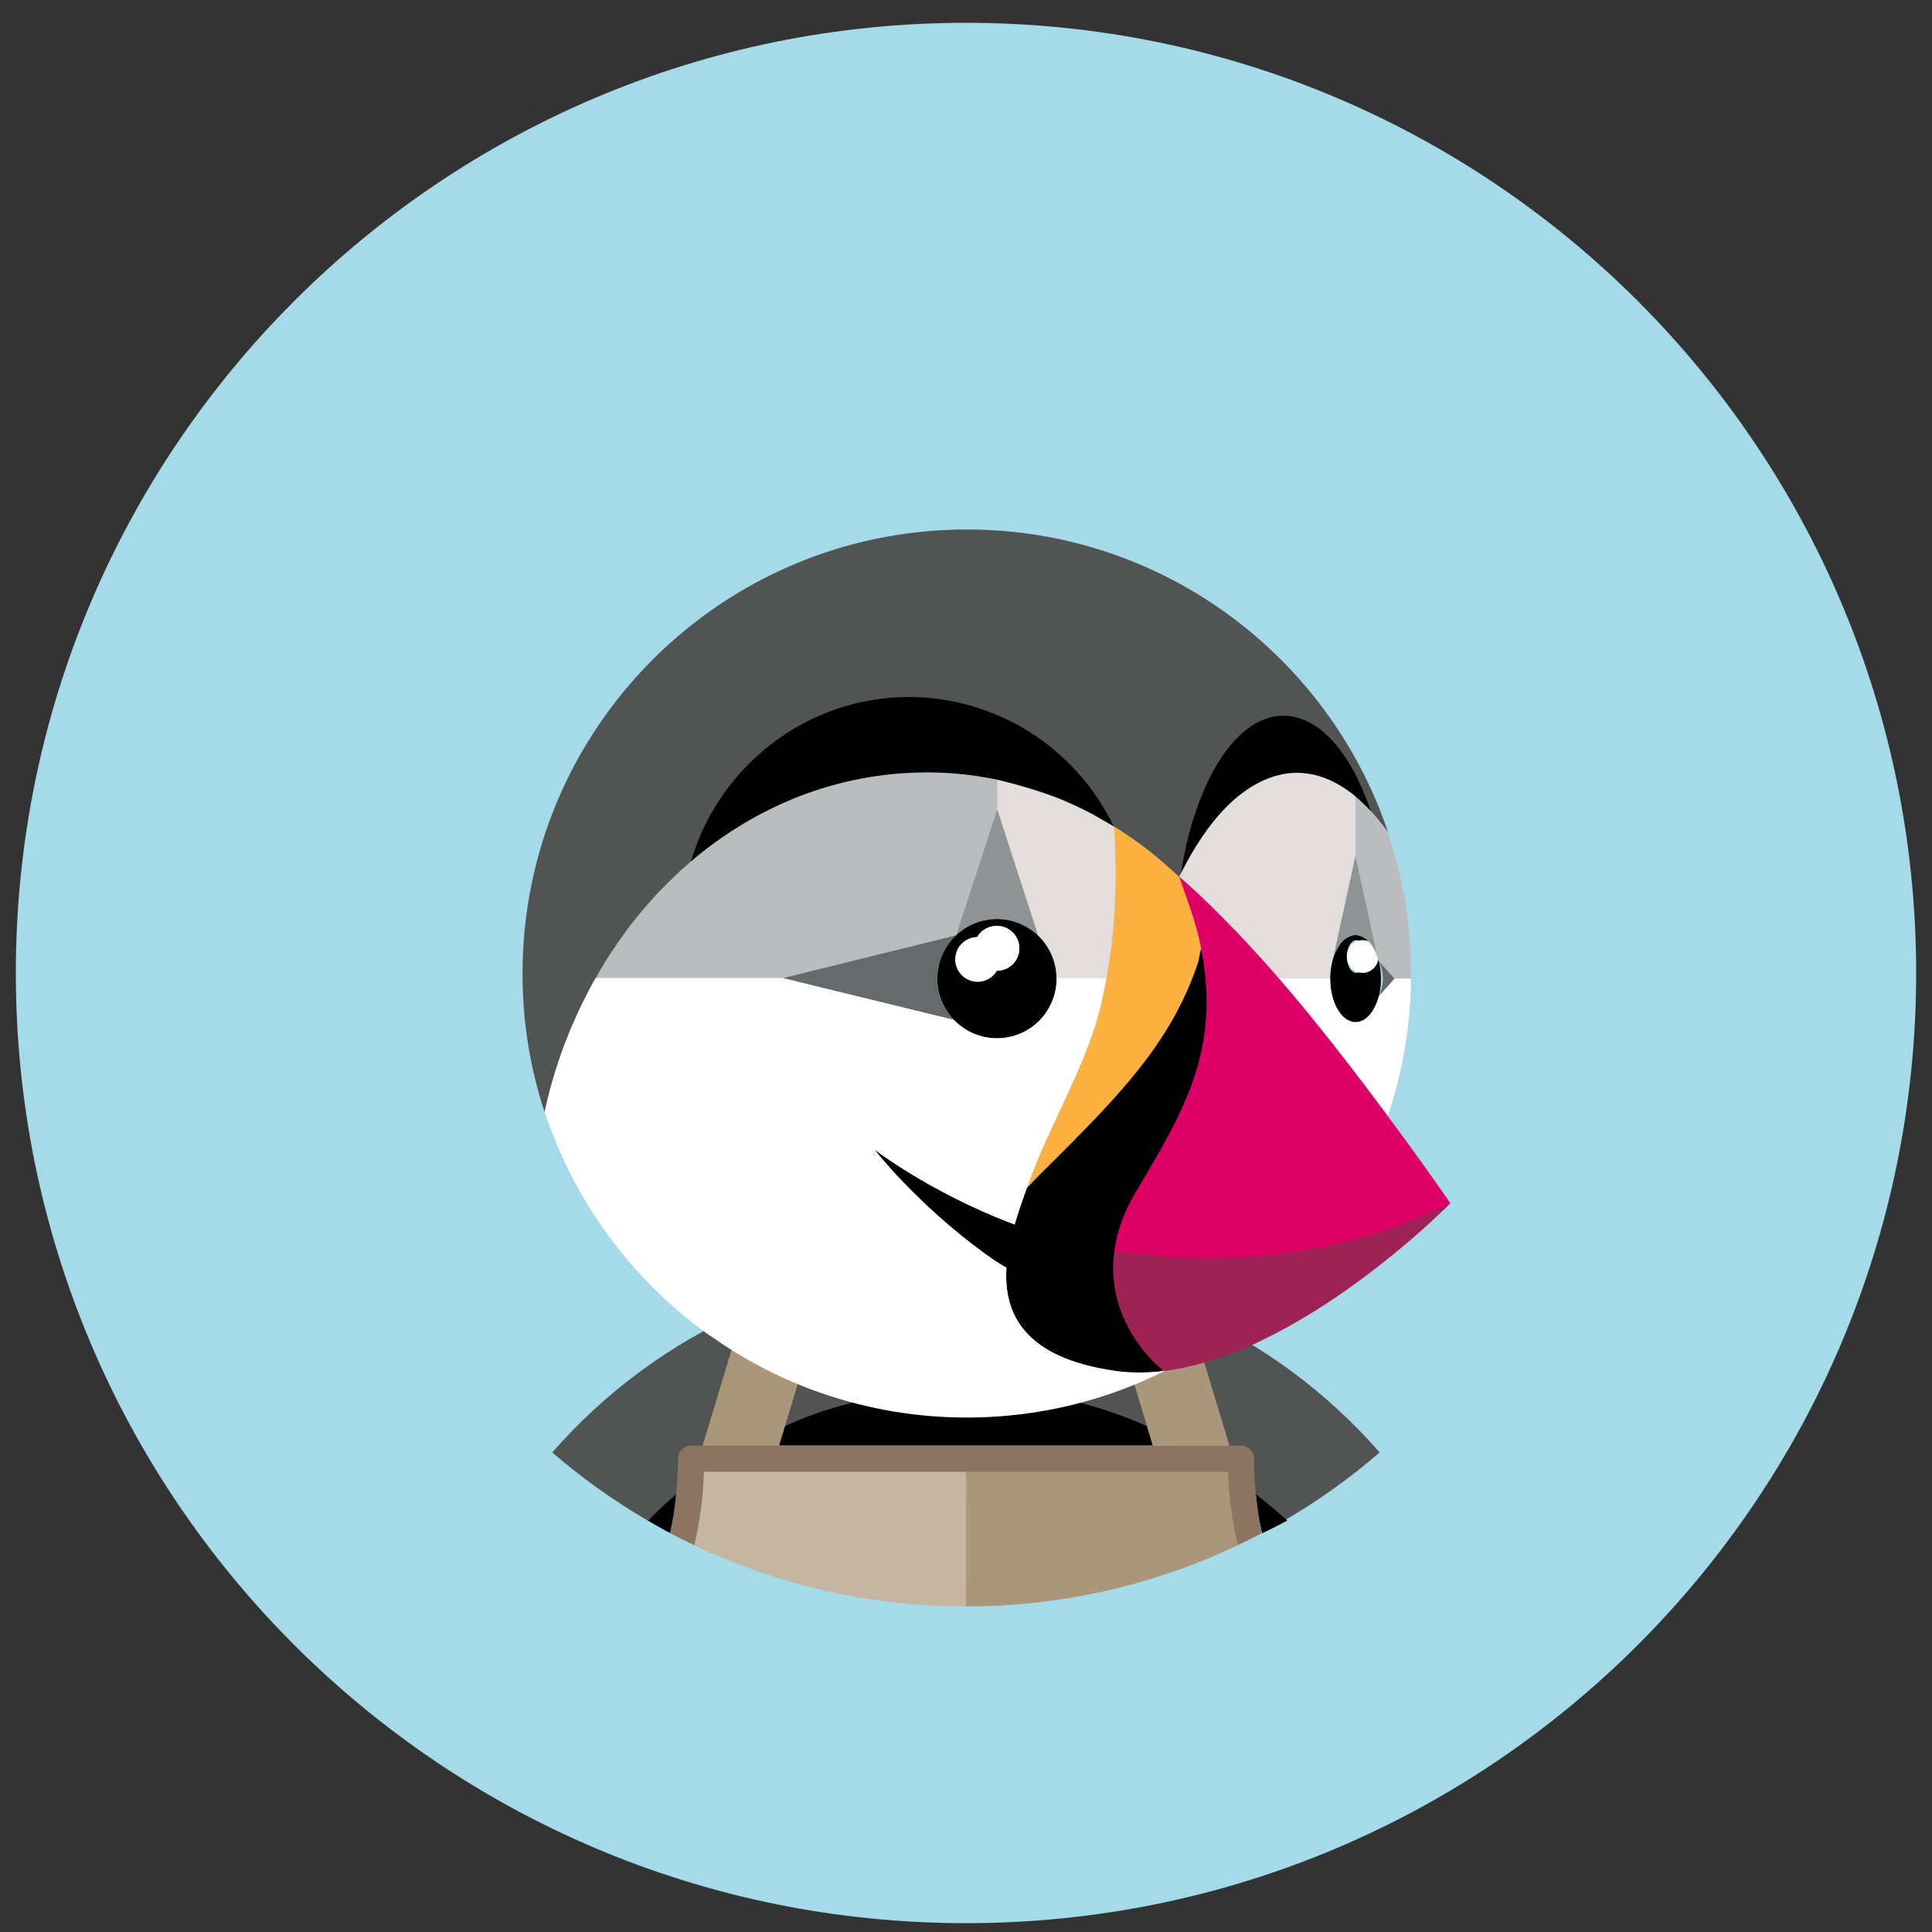 <svg width="61" height="61" viewBox="0 0 61 61" fill="none" xmlns="http://www.w3.org/2000/svg">
<rect x="0" y="0" width="61" height="61" fill="#333333" stroke="none"/>
<g clip-path="url(#clip0_164_1465)">
<path d="M0.5 30.721C0.5 14.152 13.931 0.72 30.5 0.72C47.069 0.72 60.5 14.152 60.5 30.721C60.5 47.289 47.069 60.721 30.5 60.721C13.931 60.721 0.5 47.289 0.5 30.721Z" fill="#A5DBE8"/>
<path d="M23.465 41.41C23.785 41.269 24.108 41.136 24.435 41.014C25.261 40.7 26.109 40.449 26.973 40.261C27.62 40.123 28.273 40.023 28.931 39.959C28.56 41.126 28.153 42.281 27.712 43.422C27.731 43.645 27.741 43.868 27.746 44.093C29.565 43.733 31.435 43.733 33.254 44.093C33.259 43.868 33.269 43.645 33.288 43.422C32.847 42.281 32.44 41.126 32.069 39.959C32.727 40.023 33.381 40.124 34.027 40.261C34.891 40.449 35.739 40.7 36.565 41.014C39.263 42.023 41.667 43.688 43.561 45.859C47.809 42.191 50.5 36.772 50.5 30.721C50.5 19.674 41.546 10.72 30.5 10.72C19.454 10.72 10.5 19.674 10.5 30.721C10.5 36.773 13.192 42.191 17.439 45.859C19.1 43.956 21.157 42.437 23.465 41.41Z" fill="#A5DBE8"/>
<path d="M37.535 41.41L38.776 45.679L39.128 45.697C39.357 45.697 39.518 45.757 39.518 45.986C39.518 46.365 39.538 46.791 39.574 47.166C39.883 47.428 40.26 47.724 40.546 48.011C41.615 47.389 42.625 46.669 43.561 45.859C41.9 43.956 39.844 42.438 37.535 41.41ZM35.107 41.367L36.565 41.014C35.739 40.7 34.891 40.449 34.027 40.261C33.38 40.124 32.726 40.023 32.068 39.959C32.44 41.126 32.847 42.281 33.288 43.422C33.27 43.645 33.258 43.87 33.253 44.093C34.286 44.297 35.302 44.651 36.241 45.066L35.107 41.367Z" fill="#525353"/>
<path d="M20.454 48.011C20.686 48.147 20.921 48.279 21.159 48.406C21.243 48.005 21.376 47.45 21.416 47.036C21.107 47.3 20.74 47.724 20.454 48.011ZM36.217 45.029C35.267 44.608 34.273 44.294 33.253 44.093C31.435 43.733 29.565 43.733 27.746 44.093C26.713 44.297 25.636 44.605 24.697 45.02L24.597 45.642H36.403L36.217 45.029V45.029Z" fill="black"/>
<path d="M21.38 47.155C21.417 46.782 21.443 46.449 21.443 46.069C21.443 45.841 21.599 45.694 21.829 45.694L22.203 45.681L23.466 41.41C21.157 42.436 19.1 43.955 17.438 45.859C18.375 46.668 19.385 47.388 20.454 48.011C20.74 47.723 21.038 47.447 21.346 47.185" fill="#525353"/>
<path d="M39.736 47.914C39.826 48.322 39.846 48.401 39.863 48.406C40.125 48.279 40.386 48.148 40.644 48.011C40.322 47.719 39.989 47.441 39.644 47.175L39.736 47.914Z" fill="black"/>
<path d="M36.217 45.029L36.403 45.642H38.818L37.535 41.41C37.216 41.269 36.892 41.137 36.565 41.014L35.107 41.367L36.217 45.029Z" fill="#AA9678"/>
<path d="M22.225 46.538L22.32 46.471H22.23L22.225 46.538Z" fill="#C4B6A1"/>
<path d="M38.828 46.471H38.737L38.831 46.538L38.828 46.471Z" fill="#AA9678"/>
<path d="M38.732 46.408L30.483 46.417L30.5 50.72C33.467 50.723 36.397 50.064 39.077 48.79C38.907 48.044 38.891 47.241 38.863 46.46C38.82 46.441 38.776 46.424 38.732 46.408Z" fill="#AA9678"/>
<path d="M30.487 46.435C30.487 46.435 22.192 46.425 22.18 46.434C22.152 47.215 21.991 48.144 21.923 48.791C24.603 50.065 27.533 50.724 30.5 50.721L30.505 46.45L30.487 46.435Z" fill="#C4B6A1"/>
<path d="M37.226 43.789C37.226 43.789 36.785 43.436 36.226 42.789C36.531 43.149 36.866 43.483 37.226 43.788V43.789Z" fill="#AA9678"/>
<path d="M43.621 30.59L43.627 30.605L43.631 30.615V30.616C43.649 30.692 43.655 30.772 43.659 30.853C43.659 30.867 43.665 30.881 43.665 30.896V30.907C43.665 30.923 43.659 30.938 43.658 30.954C43.656 31.032 43.647 31.109 43.631 31.186V31.187L43.626 31.199C43.625 31.205 43.622 31.211 43.62 31.216C43.6 31.296 43.572 31.375 43.535 31.453V31.454L43.54 31.451L43.542 31.447L44.534 30.899L43.534 30.347L43.535 30.348C43.572 30.425 43.6 30.506 43.622 30.59H43.621Z" fill="#676A6A"/>
<path d="M43.58 31.216C43.581 31.206 43.584 31.198 43.585 31.186C43.594 31.11 43.599 31.032 43.599 30.954C43.599 30.936 43.603 30.919 43.603 30.901C43.603 30.886 43.6 30.869 43.6 30.854C43.599 30.774 43.594 30.695 43.585 30.616C43.584 30.608 43.581 30.599 43.58 30.59C43.57 30.509 43.554 30.428 43.534 30.349C43.527 30.322 43.518 30.297 43.51 30.273C43.468 30.128 43.404 29.989 43.322 29.863C43.292 29.82 43.26 29.777 43.225 29.738C43.194 29.703 43.159 29.671 43.123 29.642C43.109 29.631 43.094 29.623 43.08 29.614C43.037 29.587 42.99 29.564 42.941 29.547C42.895 29.532 42.847 29.524 42.798 29.523C42.734 29.524 42.671 29.538 42.612 29.564C42.578 29.578 42.546 29.595 42.515 29.614C42.502 29.623 42.487 29.631 42.474 29.642C42.409 29.692 42.352 29.75 42.306 29.817C42.208 29.956 42.133 30.11 42.085 30.273L42.08 30.291C42.059 30.366 42.042 30.441 42.029 30.517C42.025 30.541 42.019 30.562 42.016 30.587C42.004 30.677 41.997 30.767 41.996 30.858C41.996 30.87 41.993 30.883 41.993 30.895H41.996C41.996 31.657 42.357 32.275 42.801 32.275C42.891 32.273 42.979 32.248 43.055 32.203C43.085 32.185 43.113 32.167 43.14 32.145C43.156 32.133 43.17 32.118 43.185 32.105C43.219 32.072 43.253 32.035 43.285 31.992C43.308 31.963 43.33 31.934 43.349 31.901C43.388 31.838 43.421 31.773 43.45 31.706C43.457 31.689 43.465 31.672 43.471 31.655C43.525 31.515 43.561 31.366 43.58 31.216ZM42.827 30.718C42.66 30.718 42.525 30.486 42.525 30.201C42.525 29.916 42.66 29.683 42.827 29.683C42.993 29.683 43.128 29.916 43.128 30.201C43.128 30.486 42.993 30.718 42.827 30.718Z" fill="black"/>
<path d="M43.025 29.683C42.749 29.683 42.525 29.915 42.525 30.201C42.525 30.486 42.749 30.718 43.025 30.718C43.301 30.718 43.525 30.486 43.525 30.201C43.525 29.915 43.301 29.683 43.025 29.683Z" fill="white"/>
<path d="M42.086 30.273C42.133 30.116 42.198 29.977 42.274 29.863C42.285 29.846 42.295 29.832 42.306 29.817C42.353 29.75 42.41 29.692 42.474 29.642C42.487 29.631 42.502 29.623 42.516 29.614C42.559 29.587 42.606 29.564 42.655 29.547C42.701 29.532 42.749 29.523 42.798 29.523C42.862 29.523 42.925 29.538 42.984 29.564C43.017 29.578 43.049 29.593 43.08 29.614C43.094 29.623 43.109 29.631 43.122 29.642C43.187 29.692 43.243 29.75 43.29 29.817L43.322 29.863C43.398 29.977 43.463 30.116 43.51 30.273L42.798 27.011L42.086 30.273Z" fill="#909393"/>
<path d="M33.359 30.871C33.358 30.806 33.354 30.741 33.347 30.677V30.674C33.339 30.612 33.329 30.55 33.315 30.489L33.314 30.484C33.3 30.424 33.284 30.365 33.265 30.307L33.263 30.303C33.244 30.245 33.222 30.188 33.197 30.133L33.196 30.129C32.997 29.688 32.637 29.339 32.189 29.154L32.184 29.152C32.075 29.108 31.962 29.074 31.847 29.051L31.838 29.049C31.601 29.003 31.358 29.003 31.122 29.049L31.109 29.05C30.996 29.073 30.885 29.106 30.778 29.149L30.77 29.152C30.555 29.239 30.358 29.366 30.189 29.525L30.187 29.531L30.18 29.533C30.045 29.661 29.93 29.808 29.838 29.969L29.835 29.975C29.806 30.025 29.781 30.077 29.758 30.129L29.75 30.145C29.728 30.194 29.71 30.244 29.693 30.295L29.682 30.324C29.667 30.372 29.654 30.42 29.643 30.469C29.64 30.483 29.636 30.496 29.633 30.51C29.623 30.558 29.616 30.607 29.609 30.657C29.607 30.672 29.604 30.687 29.603 30.702C29.583 30.889 29.592 31.078 29.628 31.262L29.629 31.27C29.653 31.387 29.688 31.501 29.732 31.61L29.734 31.614C29.896 32.007 30.185 32.333 30.555 32.541L30.558 32.543C30.609 32.571 30.661 32.597 30.714 32.621C30.719 32.622 30.723 32.625 30.727 32.627C30.777 32.648 30.827 32.667 30.879 32.684C30.888 32.687 30.896 32.691 30.905 32.694C30.953 32.709 31.002 32.721 31.051 32.732C31.064 32.735 31.077 32.74 31.09 32.743C31.138 32.753 31.187 32.759 31.236 32.765C31.251 32.767 31.266 32.771 31.281 32.772C31.721 32.819 32.163 32.709 32.53 32.461C32.833 32.256 33.07 31.968 33.213 31.632C33.308 31.406 33.361 31.158 33.361 30.898L33.36 30.885L33.359 30.871ZM31.477 30.65C31.085 30.65 30.769 30.334 30.769 29.942C30.769 29.551 31.085 29.234 31.477 29.234C31.868 29.234 32.185 29.551 32.185 29.942C32.185 30.334 31.868 30.65 31.477 30.65Z" fill="black"/>
<path d="M31.476 29.235C31.22 29.228 30.979 29.362 30.849 29.584C30.509 29.592 30.223 29.842 30.169 30.178C30.114 30.514 30.306 30.841 30.627 30.957C30.947 31.072 31.304 30.944 31.476 30.65C31.868 30.65 32.184 30.334 32.184 29.942C32.184 29.551 31.868 29.234 31.476 29.234V29.235Z" fill="white"/>
<path d="M30.18 29.534L30.187 29.532L30.189 29.526L31.487 25.556V24.617C30.754 24.465 30.008 24.389 29.26 24.387C29.007 24.387 28.755 24.398 28.504 24.416C28.468 24.418 28.431 24.419 28.395 24.422C27.089 24.526 25.811 24.858 24.621 25.404C23.603 25.872 22.655 26.479 21.805 27.207L21.804 27.209C21.576 27.404 21.357 27.608 21.143 27.817C21.103 27.857 21.063 27.895 21.023 27.936C20.822 28.139 20.627 28.348 20.439 28.564C20.398 28.61 20.358 28.659 20.318 28.706C20.128 28.928 19.946 29.157 19.771 29.39C19.756 29.41 19.743 29.43 19.728 29.451C19.562 29.677 19.403 29.91 19.251 30.145C19.221 30.192 19.19 30.238 19.161 30.284C19.037 30.48 18.923 30.68 18.809 30.883H24.721L30.18 29.534Z" fill="#BBBCBD"/>
<path d="M35.171 29.086C35.198 28.722 35.216 28.357 35.223 27.992C35.227 27.829 35.225 27.666 35.225 27.503C35.225 27.456 35.226 27.409 35.225 27.362C35.221 26.941 35.205 26.521 35.179 26.101L35.175 26.098L35.174 26.095L34.705 25.827L34.694 25.821L34.572 25.752L34.569 25.751L34.484 25.703L34.468 25.693C34.176 25.54 33.879 25.398 33.575 25.269C32.903 24.985 31.997 24.737 31.487 24.617V25.556L32.773 29.531L32.775 29.535C32.953 29.704 33.095 29.906 33.195 30.129L33.197 30.133C33.222 30.188 33.244 30.245 33.263 30.303L33.265 30.307C33.283 30.365 33.3 30.424 33.313 30.484C33.313 30.486 33.314 30.487 33.315 30.489C33.328 30.549 33.339 30.611 33.346 30.674V30.677C33.354 30.741 33.358 30.805 33.359 30.871L33.364 30.882H34.939C35.045 30.305 35.12 29.721 35.167 29.135L35.171 29.087V29.086Z" fill="#E3DDDB"/>
<path d="M37.236 27.681L37.228 27.695L37.236 27.682" fill="#FCB03F"/>
<path d="M30.189 29.525C30.358 29.366 30.555 29.24 30.77 29.152L30.778 29.149C30.885 29.106 30.996 29.073 31.109 29.05L31.121 29.048C31.358 29.002 31.601 29.003 31.838 29.049L31.847 29.051C32.196 29.121 32.517 29.289 32.775 29.535L32.773 29.531L31.487 25.556L30.189 29.525Z" fill="#909393"/>
<path d="M29.732 31.609C29.687 31.5 29.653 31.386 29.629 31.27L29.628 31.262C29.592 31.078 29.583 30.889 29.603 30.702C29.604 30.687 29.607 30.672 29.609 30.657C29.616 30.607 29.622 30.558 29.632 30.51C29.635 30.496 29.64 30.483 29.643 30.469C29.654 30.42 29.667 30.372 29.681 30.324L29.693 30.295C29.709 30.244 29.728 30.194 29.749 30.145L29.758 30.129C29.781 30.076 29.806 30.025 29.835 29.975L29.838 29.969C29.93 29.808 30.046 29.661 30.18 29.533L24.721 30.882H24.71L30.117 32.202C29.954 32.032 29.824 31.832 29.733 31.614L29.732 31.61V31.609Z" fill="#676A6A"/>
<path d="M42.016 30.587C42.019 30.563 42.025 30.539 42.029 30.516C42.042 30.438 42.059 30.363 42.08 30.291C42.082 30.283 42.083 30.273 42.085 30.265L42.797 27.003V25.143C42.216 24.663 41.592 24.4 40.944 24.4C40.124 24.4 39.359 24.853 38.787 25.412C38.162 26.024 37.678 26.794 37.287 27.571L37.233 27.677C37.354 27.781 37.473 27.887 37.591 27.995C37.857 28.239 38.118 28.488 38.375 28.742C38.494 28.86 38.611 28.981 38.729 29.101C38.854 29.228 38.979 29.355 39.103 29.485C39.521 29.924 39.928 30.372 40.325 30.83H40.326L40.387 30.895H41.993C41.993 30.882 41.996 30.87 41.996 30.857C41.997 30.764 42.004 30.673 42.016 30.587ZM37.233 27.686C37.232 27.684 37.231 27.683 37.231 27.681L37.228 27.686L37.235 27.693L37.233 27.686Z" fill="#E3DDDB"/>
<path d="M17.84 32.934L17.854 32.898C18.07 32.34 18.319 31.794 18.599 31.262C18.643 31.18 18.685 31.098 18.73 31.015C18.755 30.971 18.783 30.927 18.808 30.883C18.922 30.68 19.037 30.48 19.16 30.284C19.19 30.238 19.22 30.192 19.25 30.145C19.402 29.91 19.562 29.677 19.728 29.451C19.742 29.43 19.756 29.41 19.77 29.39C19.983 29.107 20.206 28.831 20.439 28.564C20.627 28.348 20.821 28.137 21.023 27.936L21.143 27.817C21.356 27.608 21.576 27.404 21.804 27.209L21.805 27.207C22.704 24.198 25.605 22.348 28.859 22.348C30.168 22.348 31.471 22.726 32.586 23.407C33.731 24.108 34.511 24.791 35.117 25.988L35.126 26.006C35.142 26.035 35.159 26.066 35.174 26.096L35.175 26.099L35.179 26.102C35.688 26.416 36.173 26.768 36.629 27.155C36.783 27.285 36.933 27.418 37.081 27.553C37.13 27.599 37.18 27.642 37.228 27.686L37.231 27.681C37.248 27.645 37.265 27.61 37.282 27.576C37.741 24.683 39.197 23.105 40.702 23.105C41.837 23.105 42.662 23.782 43.285 25.602L43.291 25.622L43.293 25.625C43.469 25.816 43.64 26.026 43.807 26.256H43.806L43.816 26.27L43.841 26.349L43.818 26.255C41.945 20.71 36.702 16.718 30.525 16.718C22.779 16.718 16.498 22.998 16.498 30.745C16.498 32.273 16.742 33.743 17.195 35.111L17.197 35.103C17.357 34.365 17.572 33.641 17.84 32.934Z" fill="#525353"/>
<path d="M44.028 30.9L43.538 31.447L43.537 31.451C43.519 31.521 43.497 31.589 43.471 31.655C43.465 31.672 43.457 31.688 43.45 31.705C43.422 31.773 43.389 31.839 43.35 31.901C43.303 31.975 43.247 32.043 43.185 32.105C43.17 32.118 43.156 32.133 43.141 32.145C43.104 32.174 43.064 32.2 43.022 32.22C42.954 32.255 42.878 32.274 42.802 32.274C42.357 32.274 41.997 31.657 41.997 30.895H40.382L40.383 30.896C40.686 31.247 40.985 31.601 41.279 31.96C41.561 32.305 41.84 32.653 42.115 33.004L42.156 33.055C42.417 33.389 42.675 33.724 42.931 34.06L43.006 34.157C43.278 34.516 43.548 34.875 43.817 35.236C44.29 33.837 44.538 32.372 44.553 30.895L44.099 30.877L44.028 30.9Z" fill="white"/>
<path d="M28.395 24.422L28.504 24.415C28.756 24.397 29.008 24.388 29.26 24.387C30.021 24.387 30.764 24.468 31.487 24.617C31.997 24.737 32.903 24.985 33.575 25.269C33.857 25.389 34.134 25.519 34.406 25.66L34.468 25.693L34.485 25.703L34.569 25.751L34.572 25.752L34.694 25.821L34.705 25.827C34.878 25.925 35.069 26.035 35.142 26.077L35.161 26.087L35.174 26.095C35.159 26.065 35.142 26.035 35.127 26.005L35.118 25.987C34.512 24.791 33.579 23.766 32.434 23.066C31.312 22.378 30.023 22.011 28.707 22.006C25.453 22.006 22.704 24.197 21.806 27.207C22.656 26.478 23.604 25.871 24.622 25.403C25.812 24.857 27.089 24.526 28.395 24.422Z" fill="black"/>
<path d="M43.816 26.269L43.807 26.256C43.648 26.035 43.476 25.824 43.293 25.624L43.289 25.618C43.209 25.532 43.128 25.449 43.046 25.371C43.016 25.341 42.983 25.315 42.952 25.287C42.901 25.24 42.85 25.192 42.798 25.149V27.01L43.51 30.272C43.518 30.297 43.527 30.321 43.534 30.347L44.028 30.9L44.032 30.895H44.549C44.55 30.847 44.553 30.8 44.553 30.752V30.751C44.553 29.255 44.312 27.769 43.841 26.349C43.833 26.323 43.825 26.295 43.816 26.269Z" fill="#BBBCBD"/>
<path d="M38.787 25.412C39.359 24.853 40.123 24.4 40.943 24.4C41.592 24.4 42.215 24.663 42.797 25.144V25.15V25.149C42.85 25.192 42.901 25.24 42.953 25.287C42.983 25.315 43.015 25.341 43.047 25.371C43.128 25.449 43.209 25.532 43.289 25.619L43.293 25.624L43.292 25.622L43.285 25.602C42.662 23.781 41.657 22.598 40.523 22.598C39.017 22.598 37.741 24.682 37.282 27.575L37.287 27.571C37.678 26.794 38.162 26.024 38.787 25.412ZM36.753 43.194C36.753 43.194 36.551 43.033 36.293 42.737C36.134 42.556 35.99 42.362 35.861 42.158C35.764 42.004 35.686 41.817 35.601 41.631C35.502 41.417 35.501 41.275 35.444 41.075C35.293 40.547 35.257 39.992 35.338 39.448C35.358 39.303 35.387 39.156 35.425 39.004C35.539 38.551 35.735 38.068 36.04 37.558L36.118 37.383C36.218 37.217 36.241 37.224 36.335 37.063C37.673 34.805 38.395 33.097 38.042 30.468C38.004 30.199 37.96 29.931 37.91 29.663C37.89 29.799 37.815 30.234 37.813 30.243C37.799 30.303 37.763 30.369 37.749 30.409C37.168 32.13 36.253 33.395 34.937 34.824C34.758 35.018 34.571 35.214 34.38 35.412C34.058 35.746 33.721 36.087 33.363 36.442L32.927 36.874C32.792 37.009 32.623 37.296 32.421 37.508C32.297 37.856 32.155 38.249 32.036 38.662C31.982 38.641 31.931 38.623 31.876 38.602C29.318 37.613 27.606 36.291 27.606 36.291C27.606 36.291 28.923 38.006 31.144 39.617C31.358 39.773 31.57 39.907 31.777 40.027C31.686 41.477 32.325 42.868 35.211 43.283C35.699 43.353 36.199 43.35 36.702 43.293C36.697 43.278 36.73 43.279 36.728 43.27C36.725 43.262 36.755 43.24 36.755 43.24" fill="black"/>
<path d="M35.209 39.464C37.771 39.877 41.563 39.809 45.5 37.967C45.595 37.922 45.699 38.038 45.794 37.992C45.794 37.992 43.103 40.74 39.89 42.294C39.797 42.34 39.704 42.388 39.609 42.431C39.299 42.572 38.983 42.696 38.666 42.81C38.044 43.033 37.414 43.203 36.789 43.282C36.76 43.285 36.731 43.291 36.702 43.294L36.691 43.258L36.687 43.245C36.687 43.245 36.483 43.084 36.226 42.788C35.94 42.462 35.701 42.094 35.517 41.7C35.427 41.507 35.353 41.306 35.294 41.1C35.185 40.715 35.135 40.316 35.147 39.914C35.152 39.767 35.166 39.62 35.187 39.474L35.209 39.464Z" fill="#9F2254"/>
<path d="M33.373 36.547C33.73 36.192 34.068 35.851 34.389 35.518C34.581 35.32 34.768 35.123 34.946 34.93C36.262 33.5 37.229 32.163 37.81 30.443C37.83 30.383 37.845 30.322 37.857 30.26C37.871 30.196 37.884 30.124 37.897 30.044C37.903 29.988 38.076 29.876 38.081 29.824C37.936 29.076 37.599 28.288 37.233 27.687L37.235 27.694L37.229 27.687C37.181 27.642 37.13 27.599 37.081 27.554C36.934 27.418 36.783 27.285 36.629 27.156C36.173 26.769 35.688 26.417 35.179 26.102C35.205 26.522 35.221 26.943 35.226 27.363C35.227 27.41 35.225 27.457 35.225 27.504C35.226 27.667 35.227 27.83 35.223 27.993C35.216 28.359 35.199 28.723 35.171 29.087L35.167 29.136C35.121 29.722 35.045 30.305 34.939 30.883L34.755 31.758C34.368 33.324 33.583 34.745 32.938 36.212C32.765 36.601 32.606 36.996 32.462 37.396L32.422 37.508C32.623 37.297 32.802 37.114 32.937 36.98L33.373 36.548V36.547Z" fill="#FCB03F"/>
<path d="M24.906 44.972C25.845 44.557 26.714 44.297 27.746 44.093C27.742 43.87 27.73 43.645 27.711 43.422C28.153 42.281 28.56 41.126 28.931 39.959C28.273 40.023 27.62 40.123 26.973 40.261C26.109 40.449 25.261 40.7 24.435 41.014L25.893 41.367L24.72 45.05L24.906 44.972Z" fill="#525353"/>
<path d="M42.931 34.06C42.675 33.724 42.416 33.389 42.155 33.056L42.115 33.005C41.836 32.65 41.554 32.297 41.268 31.948C40.978 31.593 40.682 31.244 40.382 30.896L40.325 30.831C39.927 30.373 39.52 29.925 39.103 29.485C38.979 29.357 38.855 29.229 38.729 29.102C38.611 28.982 38.493 28.86 38.374 28.742C38.117 28.488 37.856 28.239 37.59 27.995C37.472 27.887 37.353 27.782 37.233 27.677L37.231 27.681C37.484 28.41 37.773 29.148 37.918 29.907C37.956 30.105 37.987 30.297 38.013 30.485C38.366 33.114 37.523 34.831 36.185 37.089C36.089 37.251 35.991 37.416 35.89 37.584C35.584 38.093 35.388 38.577 35.275 39.029C35.238 39.176 35.209 39.325 35.187 39.474C37.811 39.898 41.757 39.975 45.794 37.992C45.794 37.992 45.002 36.828 43.811 35.23C43.544 34.87 43.276 34.514 43.005 34.157L42.931 34.06Z" fill="#DF0067"/>
<path d="M24.58 45.708L25.893 41.367L24.435 41.014C24.109 41.137 23.785 41.267 23.466 41.41L22.165 45.708L23.617 45.73L24.581 45.708H24.58Z" fill="#AA9678"/>
<path d="M25.503 43.83C25.631 43.879 25.761 43.923 25.891 43.969C27.38 44.492 28.947 44.758 30.526 44.757C32.378 44.757 34.145 44.395 35.764 43.742C35.85 43.708 35.934 43.67 36.019 43.634C36.156 43.575 36.292 43.515 36.428 43.453C36.549 43.396 36.669 43.341 36.789 43.281C36.76 43.285 36.731 43.29 36.702 43.293C36.199 43.35 35.699 43.353 35.211 43.283C32.325 42.868 31.686 41.477 31.777 40.027C31.559 39.901 31.347 39.764 31.143 39.617C28.923 38.006 27.606 36.291 27.606 36.291C27.606 36.291 29.318 37.613 31.876 38.602L32.036 38.662C32.156 38.249 32.297 37.856 32.421 37.507L32.462 37.395C32.606 36.994 32.764 36.6 32.937 36.211C33.583 34.744 34.367 33.323 34.754 31.757L34.939 30.882H33.361V30.885H33.36L33.361 30.898C33.362 31.433 33.135 31.942 32.739 32.299C32.342 32.657 31.812 32.829 31.281 32.772C31.265 32.771 31.251 32.767 31.236 32.765C31.187 32.76 31.138 32.752 31.09 32.743C31.076 32.74 31.063 32.735 31.05 32.732C31.001 32.722 30.953 32.709 30.905 32.694C30.896 32.691 30.887 32.687 30.879 32.684C30.828 32.667 30.777 32.648 30.727 32.627L30.714 32.621C30.661 32.597 30.609 32.571 30.558 32.543L30.555 32.541C30.393 32.45 30.246 32.335 30.117 32.201L24.71 30.881H18.808C18.783 30.927 18.755 30.97 18.73 31.015C18.685 31.097 18.643 31.18 18.599 31.262C18.319 31.792 18.07 32.339 17.854 32.899L17.84 32.935C17.572 33.641 17.357 34.366 17.198 35.103C18.122 37.909 19.906 40.353 22.297 42.088C22.366 42.138 22.439 42.182 22.508 42.231C23.438 42.884 24.443 43.421 25.503 43.83Z" fill="white"/>
<path d="M39.653 47.186C39.615 46.811 39.596 46.434 39.594 46.057C39.595 45.829 39.409 45.643 39.181 45.643H21.819C21.591 45.643 21.405 45.829 21.405 46.057C21.403 46.846 21.32 47.633 21.159 48.406C21.411 48.538 21.665 48.668 21.923 48.791C22.093 48.045 22.197 47.279 22.225 46.498L22.226 46.471H38.774C38.774 46.48 38.775 46.488 38.775 46.498C38.803 47.279 38.907 48.046 39.077 48.791C39.334 48.668 39.589 48.54 39.841 48.406C39.756 48.003 39.694 47.596 39.653 47.186Z" fill="#8B7460"/>
</g>
<defs>
<clipPath id="clip0_164_1465">
<rect width="60" height="60" fill="white" transform="translate(0.5 0.72)"/>
</clipPath>
</defs>
</svg>
